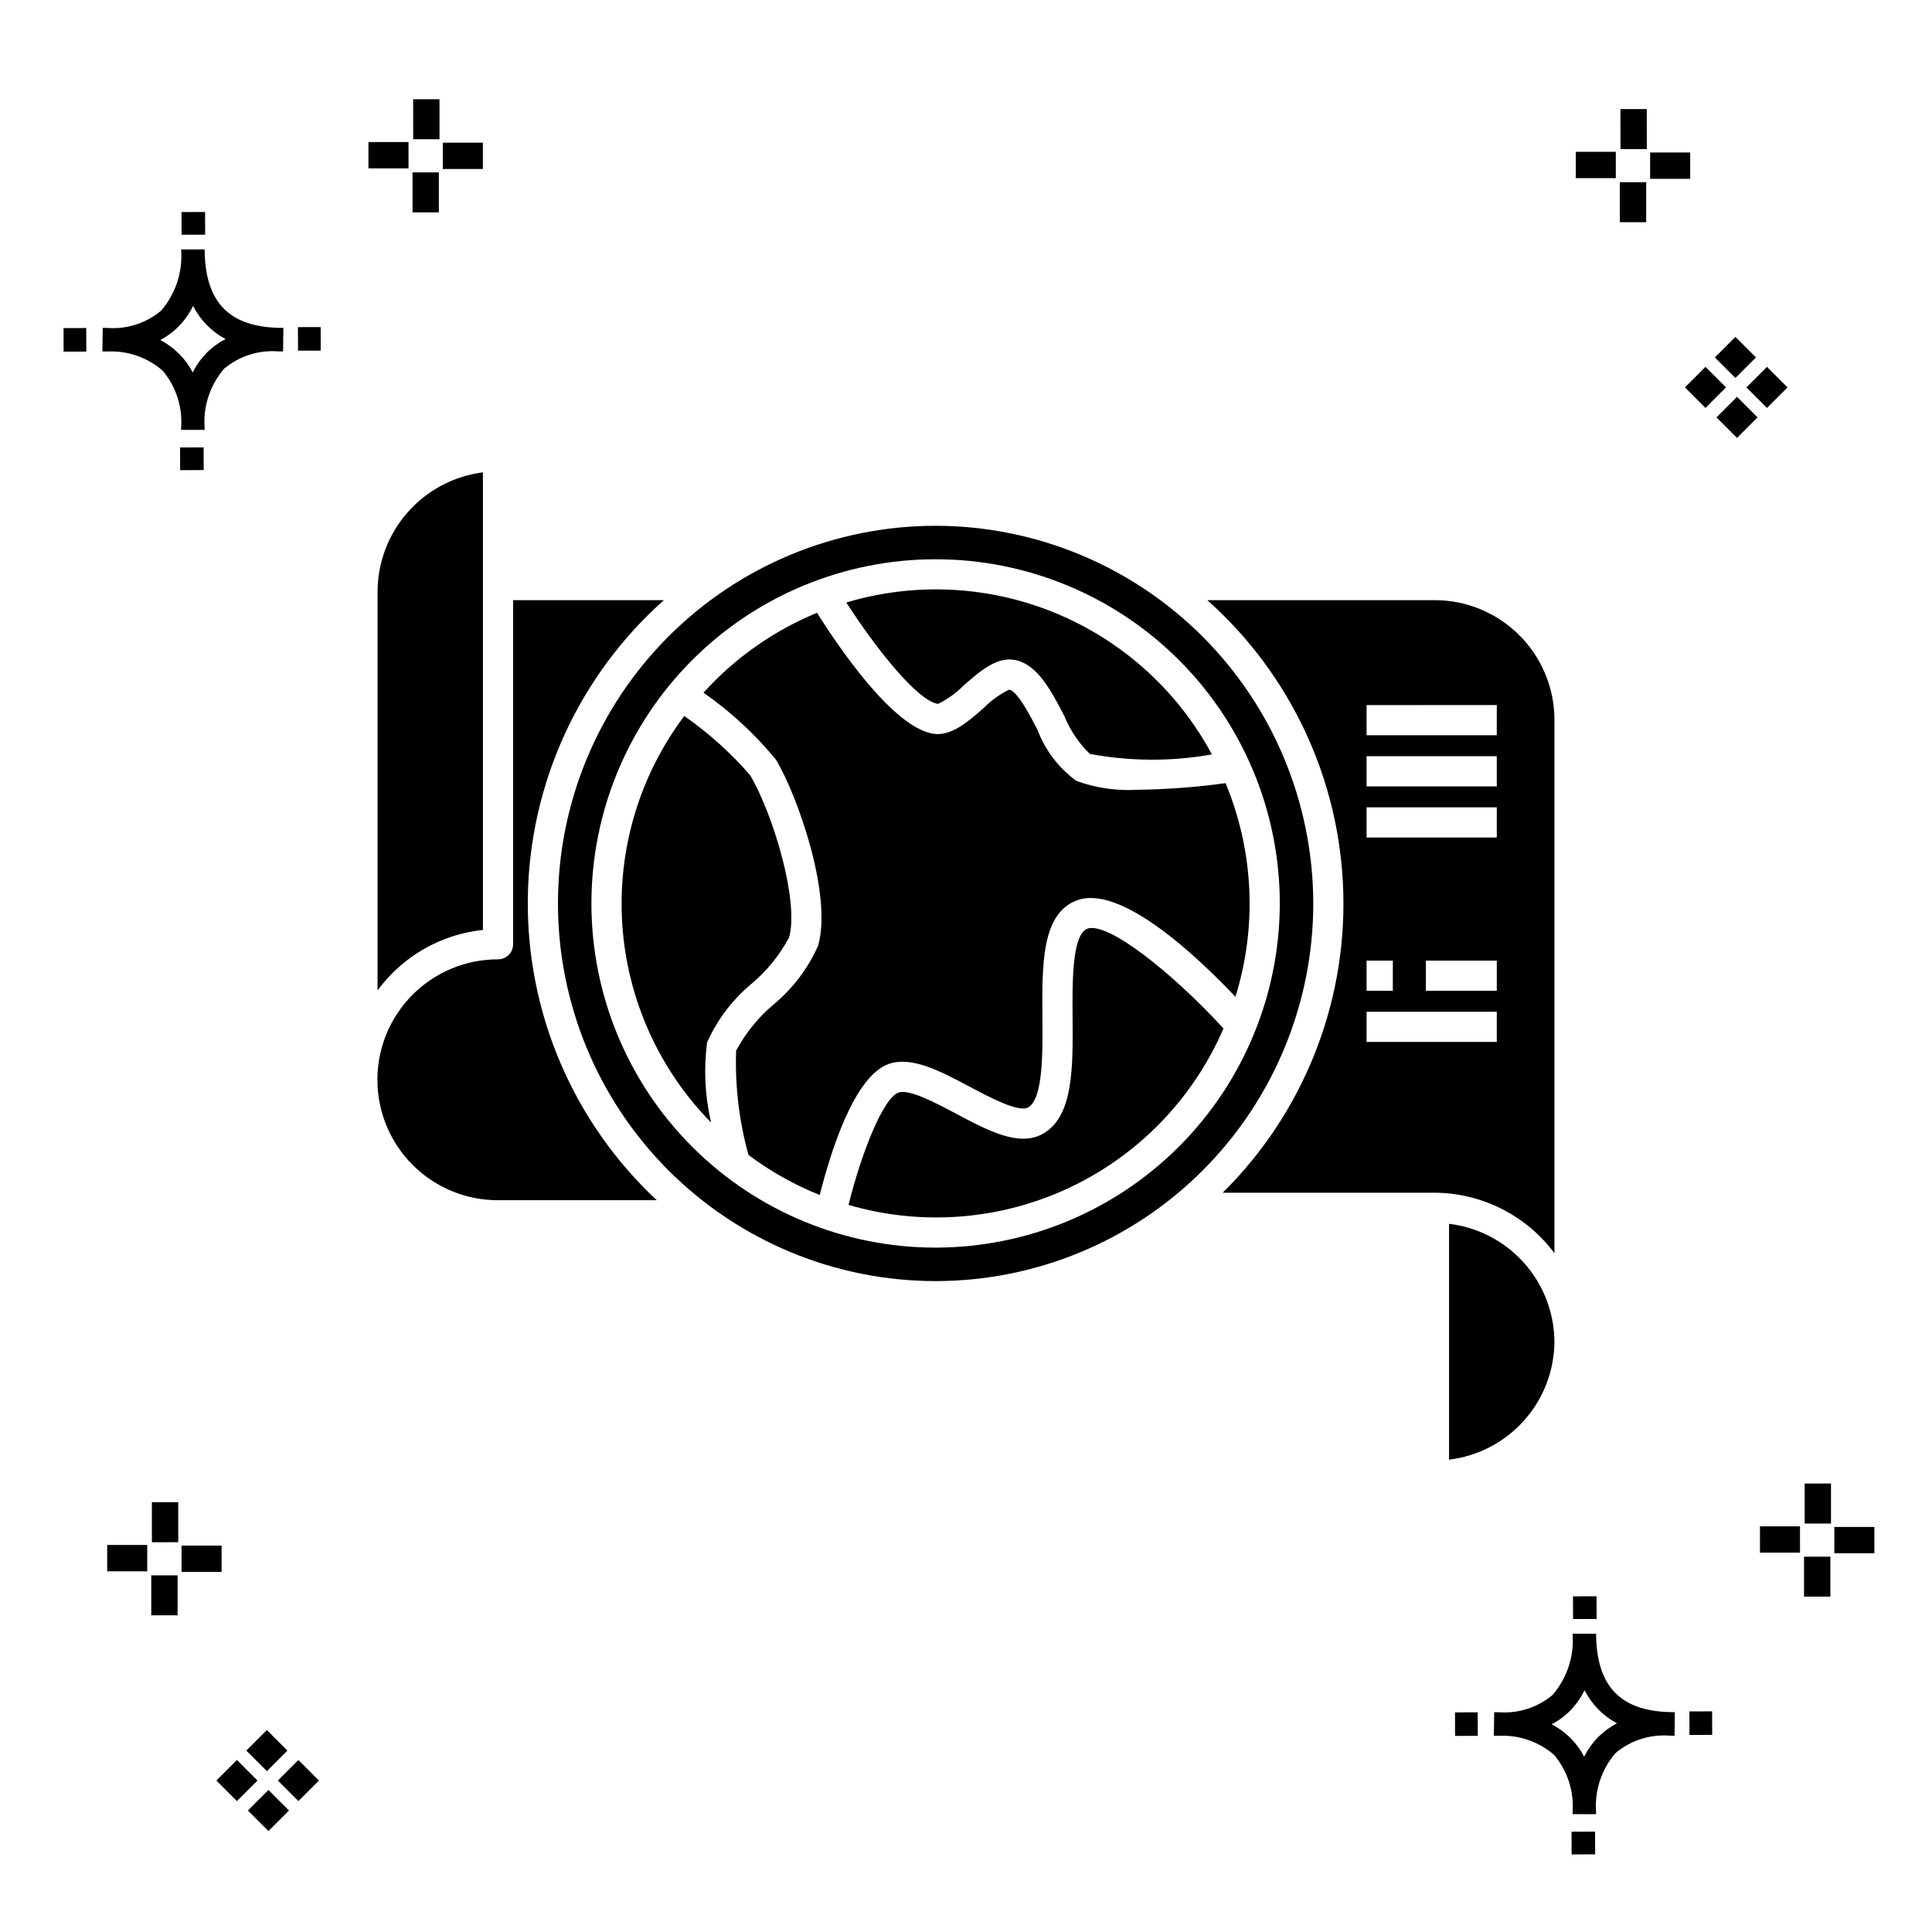 <?xml version="1.0" encoding="UTF-8"?>
<!-- Uploaded to: ICON Repo, www.svgrepo.com, Generator: ICON Repo Mixer Tools -->
<svg fill="#000000" width="800px" height="800px" version="1.1" viewBox="144 144 512 512" xmlns="http://www.w3.org/2000/svg">
 <g>
  <path d="m197.96 262.56 0.02 6.016-6.238 0.02-0.02-6.016zm19.738-31.68c0.434 0.023 0.93 0.008 1.402 0.02l-0.082 6.238c-0.449 0.008-0.93-0.004-1.387-0.02v-0.004c-5.172-0.379-10.285 1.277-14.254 4.617-3.746 4.352-5.598 10.023-5.141 15.75v0.449l-6.238-0.016v-0.445c0.434-5.535-1.328-11.02-4.914-15.262-4.047-3.504-9.285-5.316-14.633-5.055h-0.004c-0.434 0-0.867-0.008-1.312-0.02l0.09-6.238c0.441 0 0.879 0.008 1.309 0.02h-0.004c5.129 0.375 10.203-1.266 14.148-4.566 3.879-4.484 5.797-10.34 5.32-16.254l6.238 0.008c0.074 13.766 6.266 20.395 19.461 20.777zm-13.922 2.969h-0.004c-3.703-1.969-6.707-5.031-8.602-8.773-1.043 2.148-2.453 4.098-4.164 5.762-1.352 1.301-2.879 2.406-4.539 3.277 3.691 1.902 6.699 4.902 8.609 8.586 1.004-2.019 2.336-3.856 3.945-5.438 1.41-1.363 3.008-2.516 4.75-3.414zm-42.938-2.898 0.02 6.238 6.016-0.016-0.02-6.238zm68.137-0.273-6.019 0.016 0.02 6.238 6.019-0.016zm-30.609-24.484-0.02-6.016-6.238 0.02 0.02 6.016zm405.96 42.965 5.445 5.445-5.445 5.445-5.445-5.445zm7.941-7.941 5.445 5.445-5.445 5.445-5.445-5.445zm-16.301 0 5.445 5.445-5.445 5.445-5.445-5.445zm7.941-7.941 5.445 5.445-5.441 5.449-5.445-5.445zm-11.992-41.891h-10.613v-6.977h10.613zm-19.707-0.168h-10.613v-6.977h10.613zm8.043 11.668h-6.977v-10.602h6.977zm0.168-19.375h-6.977l-0.004-10.613h6.977zm-308.45 5.273h-10.617v-6.977h10.617zm-19.707-0.168h-10.617v-6.977h10.613zm8.043 11.664h-6.977l-0.004-10.598h6.977zm0.168-19.375h-6.977l-0.004-10.613h6.977zm300 448.52 0.02 6.016 6.238-0.02-0.02-6.016zm25.977-31.699c0.438 0.023 0.93 0.008 1.402 0.02l-0.082 6.238c-0.449 0.008-0.93-0.004-1.387-0.02-5.172-0.379-10.289 1.277-14.254 4.617-3.75 4.352-5.602 10.023-5.144 15.75v0.449l-6.238-0.016v-0.445c0.438-5.539-1.328-11.023-4.91-15.266-4.047-3.504-9.289-5.312-14.633-5.051h-0.004c-0.434 0-0.867-0.008-1.312-0.02l0.09-6.238c0.441 0 0.879 0.008 1.309 0.02h-0.004c5.129 0.371 10.203-1.266 14.145-4.566 3.879-4.484 5.797-10.34 5.32-16.254l6.238 0.008c0.074 13.762 6.266 20.395 19.461 20.773zm-13.922 2.969-0.004 0.004c-3.703-1.969-6.707-5.031-8.602-8.773-1.043 2.148-2.453 4.098-4.168 5.762-1.352 1.301-2.879 2.406-4.539 3.277 3.691 1.902 6.699 4.898 8.609 8.586 1.004-2.019 2.34-3.859 3.945-5.438 1.41-1.363 3.012-2.516 4.754-3.414zm-42.938-2.898 0.02 6.238 6.016-0.016-0.02-6.238zm68.137-0.273-6.019 0.016 0.02 6.238 6.019-0.016zm-30.609-24.48-0.02-6.016-6.238 0.02 0.02 6.016zm73.609-17.414-10.613 0.004v-6.977h10.613zm-19.707-0.164h-10.613v-6.977h10.613zm8.043 11.664h-6.977v-10.598h6.977zm0.168-19.375h-6.977l-0.004-10.613h6.977zm-414.09 70.602 5.445 5.445-5.445 5.445-5.445-5.445zm7.941-7.941 5.445 5.445-5.445 5.445-5.445-5.445zm-16.301 0 5.445 5.445-5.445 5.445-5.445-5.445zm7.941-7.941 5.445 5.445-5.445 5.445-5.445-5.445zm-11.996-41.895h-10.613v-6.973h10.613zm-19.707-0.164h-10.613v-6.977h10.613zm8.043 11.664h-6.977v-10.598h6.977zm0.168-19.375-6.977 0.004v-10.617h6.977z"/>
  <path d="m555.94 499.57c-0.055 7.715-2.922 15.145-8.062 20.898s-12.203 9.438-19.863 10.355v-62.5c7.66 0.918 14.723 4.598 19.863 10.352 5.141 5.75 8.004 13.18 8.062 20.895zm-283.96-109.13v-121.26c-7.707 0.984-14.793 4.742-19.934 10.57s-7.981 13.328-7.988 21.098v105.63c6.629-9.043 16.77-14.867 27.922-16.039zm220.05-7.019v-0.004c0 26.543-10.543 52-29.312 70.77-18.77 18.77-44.227 29.312-70.77 29.316-26.543 0-51.996-10.547-70.766-29.312-18.77-18.77-29.316-44.227-29.316-70.77s10.543-52 29.312-70.77c18.77-18.77 44.223-29.312 70.766-29.312 26.535 0.031 51.973 10.582 70.738 29.344 18.762 18.762 29.316 44.203 29.348 70.734zm-8.871 0v-0.004c-0.004-24.191-9.613-47.391-26.719-64.492-17.105-17.105-40.305-26.715-64.496-26.715s-47.391 9.609-64.496 26.715c-17.105 17.109-26.715 40.309-26.715 64.5 0 24.188 9.609 47.387 26.715 64.492 17.105 17.105 40.309 26.715 64.496 26.715 24.184-0.027 47.367-9.645 64.469-26.746 17.098-17.102 26.719-40.285 26.746-64.469zm-51.016 6.699c-4.062 1.586-3.969 14.223-3.898 23.453 0.102 13.457 0.199 26.16-7.699 30.801-6.32 3.711-14.559-0.648-23.27-5.285-5.168-2.742-12.223-6.496-15.098-5.574-4.051 1.316-9.84 15.816-13.312 29.805v-0.008c19.418 5.672 40.238 4.047 58.539-4.562 18.301-8.613 32.824-23.617 40.832-42.195-13.523-14.742-30.703-28.438-36.098-26.434zm-100.77 30.176c2.699-6.078 6.773-11.449 11.902-15.684 4.016-3.394 7.356-7.519 9.836-12.16 2.742-9.574-4.289-32.887-10.324-43.023v0.004c-5.144-5.934-11.008-11.199-17.449-15.688-11.902 15.836-17.73 35.418-16.43 55.184 1.305 19.77 9.656 38.418 23.539 52.555-1.621-6.945-1.984-14.117-1.074-21.188zm-11.434-117.25h-39.961v91.191c0 1.062-0.418 2.078-1.168 2.828s-1.77 1.172-2.828 1.172c-8.477-0.016-16.605 3.344-22.602 9.328-6 5.988-9.367 14.113-9.367 22.59 0 8.473 3.367 16.598 9.367 22.586 5.996 5.988 14.125 9.344 22.602 9.332h42.078-0.004c-22.129-20.648-34.539-49.664-34.18-79.93 0.355-30.266 13.449-58.98 36.062-79.098zm72.633 27.496c2.539-1.23 4.844-2.891 6.82-4.902 4.336-3.789 8.82-7.699 13.633-6.731 5.93 1.188 9.527 8.098 13.008 14.785l-0.004-0.004c1.539 3.801 3.852 7.242 6.785 10.105 10.691 1.992 21.652 2.035 32.359 0.137-9.043-16.844-23.625-30.047-41.277-37.383-17.656-7.336-37.301-8.352-55.617-2.879 7.606 11.812 18.695 25.984 24.293 26.871zm76.215 21 0.004 0.004c-7.773 1.066-15.605 1.652-23.453 1.754-5.457 0.312-10.918-0.484-16.059-2.336-4.703-3.418-8.301-8.145-10.344-13.586-2.113-4.062-5.305-10.191-7.481-10.629-2.527 1.242-4.824 2.902-6.801 4.91-4.242 3.711-8.637 7.527-13.34 6.785-10.719-1.707-25.188-23.125-30.797-32.043h0.004c-11.48 4.731-21.758 11.957-30.09 21.164 7.191 5.016 13.66 10.996 19.223 17.77 5.789 9.723 14.977 35.941 11.145 49.316-2.699 6.051-6.762 11.391-11.867 15.613-4.031 3.402-7.375 7.543-9.855 12.195-0.312 9.32 0.789 18.633 3.273 27.617 5.809 4.352 12.16 7.918 18.898 10.613 2.762-11.039 9.109-31.75 18.457-34.793 6.055-1.969 13.48 1.945 21.324 6.121 5.176 2.75 13 6.926 15.473 5.441 3.914-2.297 3.824-14.238 3.75-23.836-0.105-14.082-0.207-27.379 8.988-30.965 11.508-4.516 31.727 14.488 42.164 25.504l-0.004 0.004c5.793-18.598 4.867-38.637-2.609-56.621zm87.156-17v141.56c-7.523-10.07-19.355-16.004-31.922-16.02h-55.996c21.164-20.914 32.734-49.656 31.965-79.398-0.773-29.746-13.816-57.848-36.039-77.637h60.07c8.406-0.047 16.488 3.242 22.473 9.148 5.984 5.902 9.383 13.941 9.449 22.348zm-49.781 72.035h6.953v-7.996h-6.957zm34.504 5.551h-34.508v7.996h34.504zm0-13.551h-18.793v7.996h18.793zm0-40.633-34.508 0.004v7.996h34.504zm0-13.543-34.508 0.004v7.996h34.504zm0-13.551-34.508 0.004v7.996h34.504z"/>
 </g>
</svg>